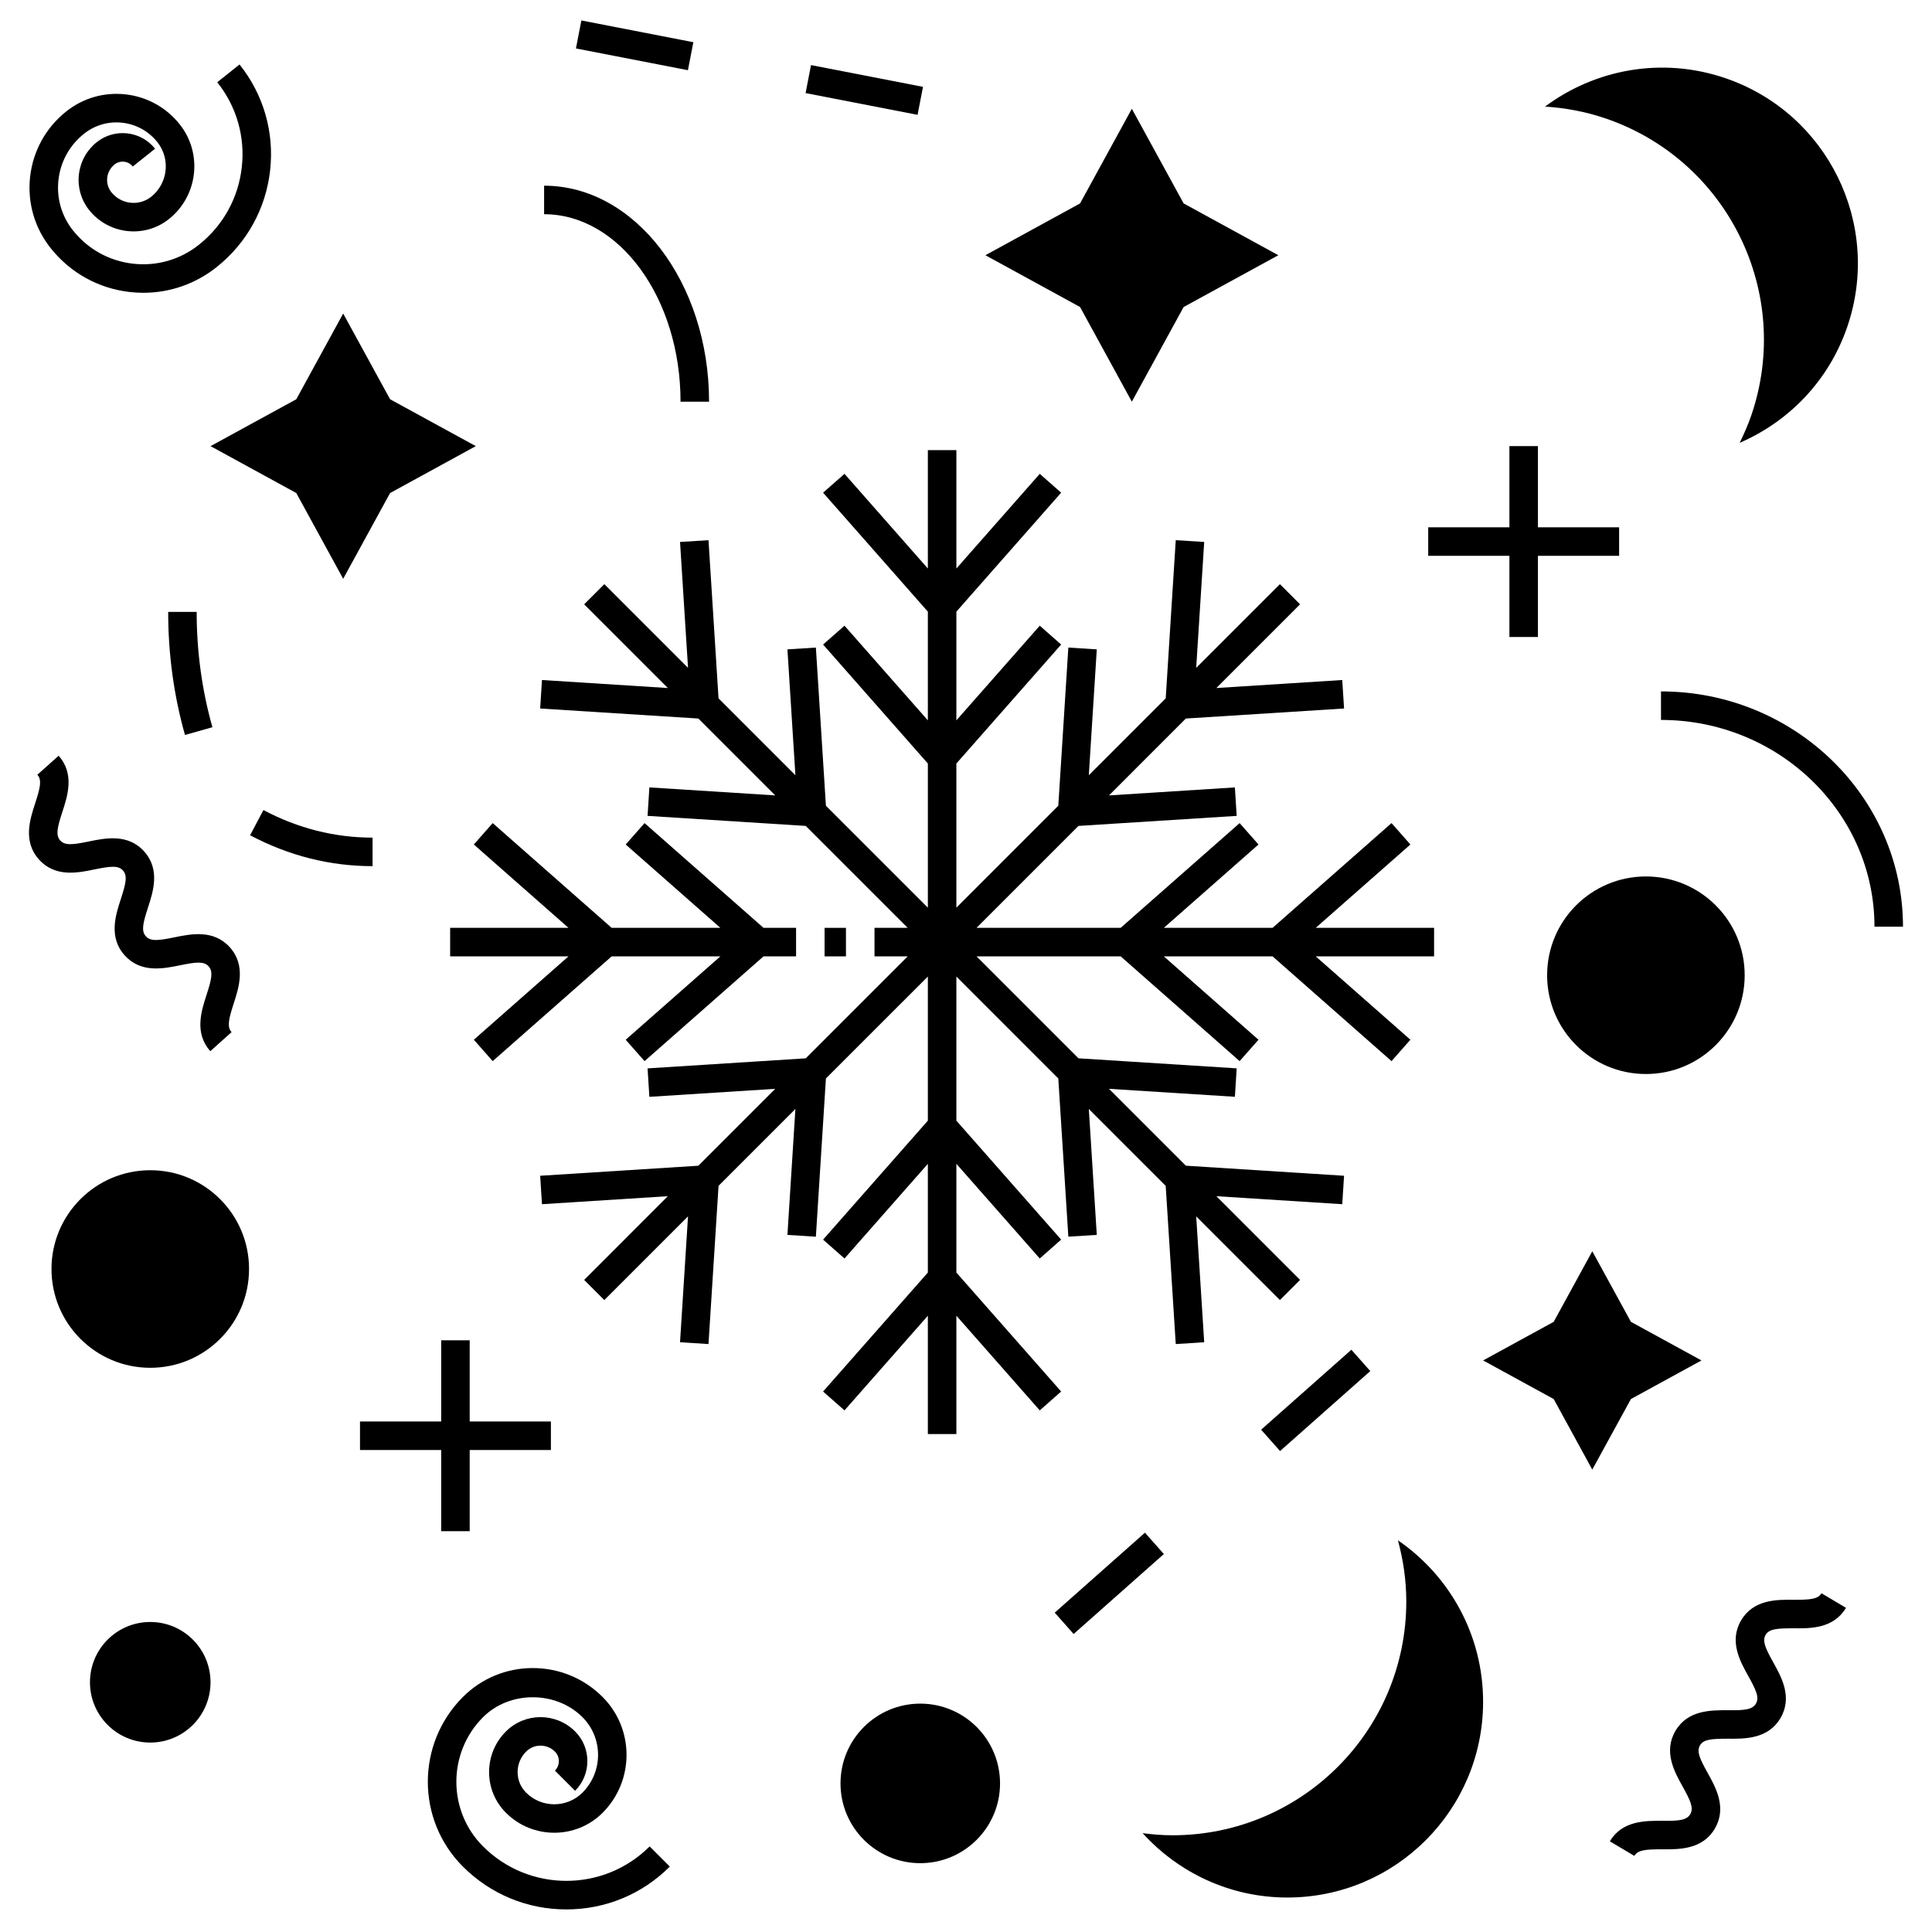 <?xml version="1.0" encoding="UTF-8"?>
<!-- Uploaded to: ICON Repo, www.svgrepo.com, Generator: ICON Repo Mixer Tools -->
<svg fill="#000000" width="800px" height="800px" version="1.1" viewBox="144 144 512 512" xmlns="http://www.w3.org/2000/svg">
 <g>
  <path d="m222.52 274.66 12.426 22.723 12.43-22.723 22.715-12.43-22.715-12.422-12.43-22.719-12.426 22.719-22.723 12.422z"/>
  <path d="m443.95 250.45 13.727-25.09 25.094-13.723-25.094-13.727-13.727-25.082-13.723 25.082-25.09 13.727 25.09 13.723z"/>
  <path d="m324.35 250.45h7.559c0-31.559-19.613-57.238-43.715-57.238v7.559c19.938 0.004 36.156 22.289 36.156 49.68z"/>
  <path d="m188.57 306.16c0 11.184 1.496 22.156 4.453 32.617l7.269-2.055c-2.766-9.785-4.172-20.066-4.172-30.555l-7.551-0.004z"/>
  <path d="m242.73 365.98c-10.047 0-19.773-2.457-28.918-7.305l-3.535 6.676c10.242 5.43 21.164 8.188 32.457 8.188z"/>
  <path d="m544.01 312.81h7.559v-21.512h21.512v-7.555h-21.512v-21.52h-7.559v21.52h-21.516v7.555h21.516z"/>
  <path d="m260.92 549.78h7.555v-21.512h21.52v-7.559h-21.52v-21.516h-7.555v21.516h-21.516v7.559h21.516z"/>
  <path d="m594.91 504.53-18.699-10.23-10.238-18.703-10.227 18.703-18.703 10.23 18.703 10.23 10.227 18.703 10.238-18.703z"/>
  <path d="m606.36 402.45c0 14.457-11.719 26.176-26.176 26.176-14.461 0-26.18-11.719-26.18-26.176s11.719-26.18 26.18-26.18c14.457 0 26.176 11.723 26.176 26.18"/>
  <path d="m199.79 589.82c0 8.824-7.152 15.977-15.973 15.977-8.824 0-15.977-7.152-15.977-15.977s7.152-15.977 15.977-15.977c8.82 0 15.973 7.152 15.973 15.977"/>
  <path d="m210 480.3c0 14.457-11.719 26.18-26.176 26.18s-26.18-11.723-26.18-26.18 11.723-26.18 26.18-26.18 26.176 11.723 26.176 26.18"/>
  <path d="m272.02 633.32c-9.441-9.445-9.441-24.812 0-34.258 7.031-7.031 19.301-7.031 26.336 0 5.512 5.516 5.512 14.488 0 20.008-4.117 4.109-10.816 4.109-14.93 0-1.449-1.449-2.254-3.387-2.254-5.441 0-2.051 0.801-3.984 2.254-5.438 2.102-2.106 5.523-2.106 7.633 0 0.676 0.676 1.043 1.566 1.043 2.519 0 0.945-0.367 1.844-1.043 2.519l5.344 5.344c2.102-2.102 3.254-4.898 3.254-7.871 0-2.969-1.152-5.762-3.254-7.859-5.055-5.047-13.27-5.043-18.32 0-2.883 2.875-4.469 6.707-4.469 10.781 0 4.074 1.586 7.898 4.469 10.785 7.059 7.047 18.551 7.055 25.613 0 8.457-8.465 8.457-22.227 0-30.691-4.941-4.941-11.516-7.664-18.512-7.664-6.992 0-13.566 2.719-18.512 7.664-12.391 12.395-12.391 32.551 0 44.945 7.324 7.324 17.062 11.355 27.418 11.355 10.352 0 20.098-4.031 27.418-11.355l-5.344-5.344c-12.172 12.172-31.973 12.172-44.145 0z"/>
  <path d="m514.47 552.2c1.395 5.176 2.211 10.594 2.211 16.211 0 34.223-27.738 61.957-61.965 61.957-2.684 0-5.32-0.227-7.91-0.559 9.492 10.453 23.137 17.055 38.359 17.055 28.652 0 51.871-23.219 51.871-51.871 0.004-17.773-8.941-33.445-22.566-42.793z"/>
  <path d="m608.12 254.05c-0.871 2.543-1.945 4.961-3.09 7.305 12.957-5.598 23.613-16.379 28.531-30.793 9.262-27.105-5.211-56.594-32.324-65.848-16.816-5.75-34.535-2.336-47.781 7.531 5.344 0.348 10.742 1.328 16.055 3.148 32.379 11.055 49.668 46.266 38.609 78.656z"/>
  <path d="m178.43 221.39c1.188 0.133 2.371 0.203 3.551 0.203 7.062 0 13.871-2.371 19.469-6.84 7.977-6.363 12.992-15.453 14.133-25.59 1.137-10.137-1.742-20.113-8.105-28.082l-5.906 4.715c5.106 6.398 7.418 14.395 6.504 22.523-0.91 8.133-4.938 15.422-11.336 20.523-4.957 3.953-11.156 5.754-17.461 5.039-6.301-0.707-11.957-3.828-15.914-8.785-3.043-3.809-4.414-8.57-3.875-13.41 0.543-4.84 2.938-9.184 6.75-12.223 2.887-2.309 6.508-3.359 10.176-2.938 3.672 0.414 6.969 2.231 9.273 5.125 3.547 4.445 2.816 10.949-1.629 14.5-3.223 2.559-7.953 2.027-10.535-1.199-1.805-2.262-1.43-5.562 0.828-7.367 1.484-1.18 3.656-0.941 4.836 0.539l5.906-4.715c-3.777-4.742-10.711-5.523-15.453-1.734-2.676 2.133-4.352 5.18-4.734 8.574-0.383 3.394 0.586 6.742 2.719 9.418 5.18 6.484 14.672 7.551 21.16 2.371 7.699-6.144 8.961-17.418 2.816-25.113-3.566-4.469-8.656-7.281-14.34-7.918-5.664-0.637-11.266 0.977-15.734 4.543-5.387 4.301-8.777 10.438-9.547 17.285-0.766 6.848 1.18 13.586 5.481 18.973 5.215 6.531 12.66 10.648 20.969 11.582z"/>
  <path d="m619.36 567.96c-4.527-0.055-10.641-0.102-13.926 5.422-3.285 5.531-0.293 10.902 1.898 14.82 2.086 3.738 2.961 5.68 2.004 7.285-0.961 1.617-3.113 1.793-7.367 1.734-4.453 0-10.645-0.102-13.93 5.43-3.285 5.531-0.297 10.906 1.895 14.828 2.082 3.742 2.957 5.684 1.996 7.305-0.961 1.621-3.027 1.797-7.375 1.742-4.465 0-10.641-0.098-13.926 5.441l6.492 3.859c0.961-1.617 3.152-1.742 7.367-1.742 4.504 0.031 10.645 0.09 13.934-5.441 3.285-5.535 0.297-10.914-1.891-14.836-2.086-3.738-2.961-5.68-2-7.297 0.957-1.613 3.133-1.715 7.359-1.734 4.481 0.047 10.652 0.105 13.941-5.43 3.273-5.531 0.281-10.898-1.906-14.82-2.086-3.734-2.961-5.672-2.004-7.285 0.957-1.613 3.094-1.715 7.356-1.727 4.492 0.055 10.645 0.105 13.93-5.422l-6.492-3.859c-0.957 1.605-3.09 1.727-7.356 1.727z"/>
  <path d="m169.03 374.41c4.191-0.855 6.301-1.117 7.559 0.277 1.25 1.402 0.762 3.473-0.562 7.543-1.391 4.273-3.301 10.121 0.988 14.918 4.281 4.797 10.309 3.562 14.711 2.66 4.195-0.863 6.309-1.113 7.566 0.289 1.254 1.406 0.766 3.477-0.555 7.551-1.387 4.273-3.289 10.121 0.996 14.922l5.633-5.039c-1.254-1.402-0.766-3.477 0.555-7.551 1.387-4.273 3.289-10.121-0.996-14.918-4.293-4.797-10.316-3.559-14.723-2.656-4.195 0.863-6.309 1.113-7.559-0.293-1.254-1.402-0.766-3.473 0.559-7.543 1.391-4.273 3.301-10.121-0.988-14.918-4.289-4.793-10.312-3.551-14.711-2.644-4.188 0.863-6.297 1.113-7.547-0.277-1.254-1.402-0.762-3.473 0.562-7.543 1.395-4.266 3.301-10.117-0.984-14.906l-5.633 5.031c1.25 1.395 0.754 3.465-0.57 7.531-1.395 4.273-3.305 10.121 0.984 14.922 4.293 4.797 10.316 3.559 14.715 2.644z"/>
  <path d="m507.14 507.35-23.914 21.191-5.012-5.656 23.914-21.191z"/>
  <path d="m423.51 571.37 23.914-21.191 5.012 5.656-23.914 21.191z"/>
  <path d="m409.02 616.62c0 11.676-9.465 21.141-21.141 21.141-11.672 0-21.137-9.465-21.137-21.141 0-11.676 9.465-21.141 21.137-21.141 11.676 0 21.141 9.465 21.141 21.141"/>
  <path d="m358.93 161.25 29.676 5.766-1.441 7.418-29.676-5.766z"/>
  <path d="m298.07 149.42 29.676 5.766-1.441 7.418-29.676-5.766z"/>
  <path d="m584.18 327.23v7.559c31.195 0 56.574 24.582 56.574 54.793h7.559c-0.004-34.383-28.77-62.352-64.133-62.352z"/>
  <path d="m362.52 389.89h5.668v7.559h-5.668z"/>
  <path d="m274.57 362.13-5 5.672 25.086 22.086h-31.363v7.559h31.363l-25.086 22.094 5 5.668 31.523-27.762h28.812l-25.086 22.094 4.992 5.668 31.527-27.762h8.629v-7.559h-8.629l-31.527-27.758-4.992 5.672 25.086 22.086h-28.812z"/>
  <path d="m397.45 481.24v-28.816l22.098 25.09 5.668-5-27.766-31.527v-38.195l27.012 27.016 2.66 41.926 7.539-0.477-2.113-33.367 20.375 20.375 2.664 41.926 7.539-0.484-2.121-33.355 22.184 22.176 5.34-5.34-22.18-22.184 33.359 2.121 0.484-7.535-41.93-2.668-20.367-20.371 33.363 2.109 0.477-7.535-41.926-2.66-27.016-27.016h38.199l31.523 27.762 4.996-5.668-25.082-22.094h28.816l31.523 27.762 5-5.668-25.086-22.094h31.363v-7.559h-31.363l25.086-22.086-5-5.672-31.527 27.758h-28.812l25.082-22.086-4.996-5.672-31.527 27.758h-38.195l27.012-27.012 41.93-2.66-0.477-7.543-33.363 2.117 20.363-20.371 41.934-2.66-0.484-7.547-33.363 2.121 22.184-22.184-5.34-5.34-22.184 22.18 2.121-33.363-7.539-0.473-2.66 41.914-20.379 20.383 2.113-33.359-7.539-0.477-2.66 41.91-27.012 27.02v-38.203l27.766-31.531-5.668-4.992-22.098 25.086v-28.809l27.766-31.527-5.668-4.992-22.098 25.09v-31.375h-7.559v31.375l-22.09-25.09-5.676 4.992 27.766 31.527v28.809l-22.09-25.086-5.676 4.992 27.766 31.531v38.207l-27.016-27.012-2.66-41.922-7.539 0.477 2.113 33.359-20.371-20.375-2.66-41.922-7.543 0.473 2.117 33.363-22.18-22.18-5.344 5.34 22.18 22.184-33.359-2.121-0.48 7.547 41.926 2.66 20.371 20.371-33.355-2.117-0.48 7.543 41.922 2.66 27.016 27.012h-8.797v7.559h8.797l-27.02 27.02-41.918 2.664 0.48 7.539 33.355-2.121-20.379 20.379-41.918 2.66 0.48 7.535 33.355-2.121-22.176 22.184 5.344 5.34 22.18-22.184-2.117 33.363 7.543 0.484 2.664-41.934 20.367-20.367-2.113 33.371 7.539 0.48 2.66-41.938 27.016-27.012v38.195l-27.766 31.527 5.676 5 22.09-25.086v28.812l-27.766 31.527 5.676 5 22.09-25.086v31.363h7.559v-31.367l22.098 25.09 5.668-5z"/>
 </g>
</svg>